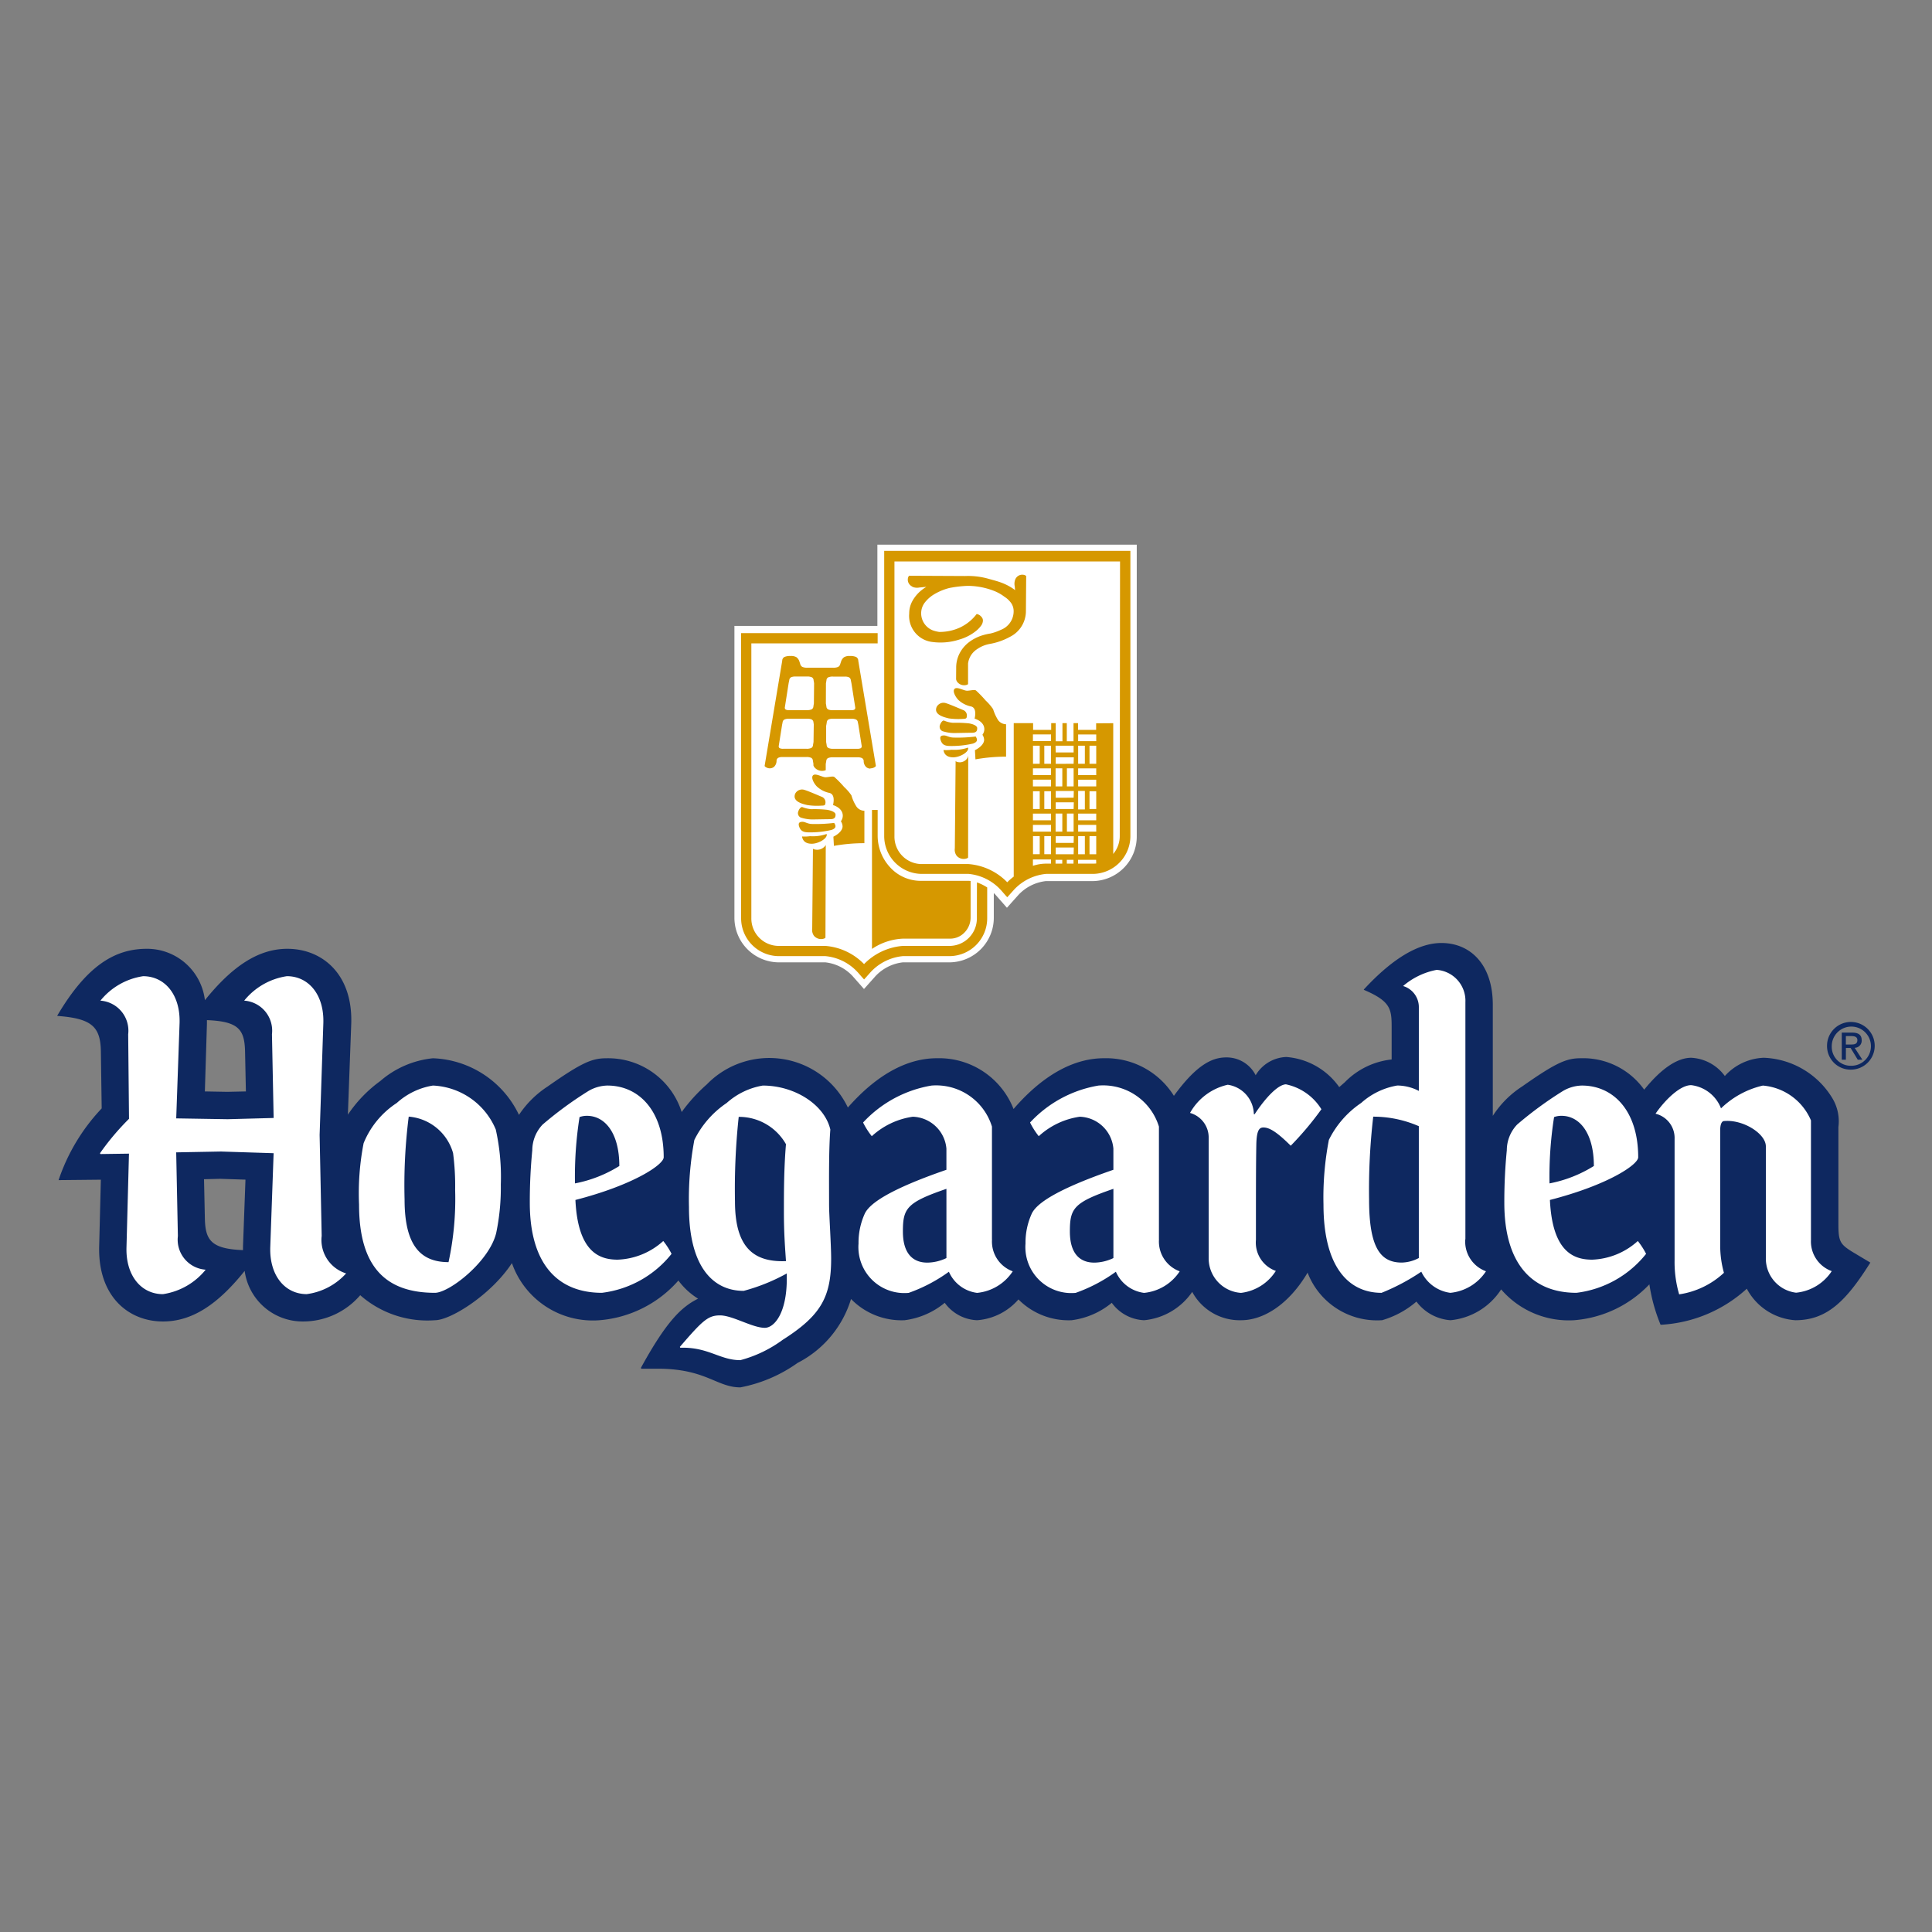<svg xmlns="http://www.w3.org/2000/svg" xmlns:xlink="http://www.w3.org/1999/xlink" width="115" height="115" viewBox="0 0 115 115">
  <rect x="0" y="0" width="115" height="115" fill="#808080" stroke="none"/>
  <defs>
    <clipPath id="clip-path">
      <rect id="Retângulo_4" data-name="Retângulo 4" width="108.18" height="50.159" fill="none"/>
    </clipPath>
    <clipPath id="clip-lg-hoengaarden">
      <rect width="115" height="115"/>
    </clipPath>
  </defs>
  <g id="lg-hoengaarden" clip-path="url(#clip-lg-hoengaarden)">
    <g id="Grupo_9" data-name="Grupo 9" transform="translate(3.41 32.42)">
      <g id="Grupo_4" data-name="Grupo 4" transform="translate(0 0)" clip-path="url(#clip-path)">
        <path id="Caminho_61" data-name="Caminho 61" d="M456.189,344.694h-14.92v4.837H432.76v.522l0,16.841a2.653,2.653,0,0,0,2.564,2.661h2.836a2.61,2.61,0,0,1,1.635.821l.288.326.389.442.392-.439.291-.326a2.639,2.639,0,0,1,1.642-.824h2.836a2.654,2.654,0,0,0,2.566-2.661v-1.462c.038.036.075.072.105.107l.288.327.389.442.392-.439.291-.325a2.64,2.64,0,0,1,1.642-.825h2.836a2.655,2.655,0,0,0,2.566-2.661l0-16.841v-.522Z" transform="translate(-392.454 -344.694)" fill="#fff"/>
        <path id="Caminho_62" data-name="Caminho 62" d="M440.964,364.562a2.468,2.468,0,0,1-.985.132,2.274,2.274,0,0,1-.479.016c.031.225.177.434.578.434s.965-.323.885-.582m2.7,6.842a3.571,3.571,0,0,1,1.864-.612h2.833a1.171,1.171,0,0,0,.79-.345,1.276,1.276,0,0,0,.383-.922v-2.165a1.165,1.165,0,0,0-.136-.008h-2.834a2.467,2.467,0,0,1-1.869-.858,2.764,2.764,0,0,1-.693-1.8v-1.563h-.338Zm-2.993-8.529c.225,0,.208-.065.225-.176a.351.351,0,0,0-.241-.357c-.194-.079-.788-.338-1-.4a.458.458,0,0,0-.562.223c-.191.467.449.615.725.677a3.815,3.815,0,0,0,.851.033m.741,1.029a8.858,8.858,0,0,1-1.3.064c-.273,0-.42-.13-.579-.13s-.291.048-.195.305.259.323.581.323a5.432,5.432,0,0,0,1.335-.144c.338-.112.242-.289.16-.418m1.8,1.207V363.18a.582.582,0,0,1-.466-.24,2.441,2.441,0,0,1-.306-.676,2.919,2.919,0,0,0-.435-.5,6.4,6.4,0,0,0-.581-.594c-.094-.065-.336.015-.529.015s-.595-.258-.738-.115.063.5.223.661a1.538,1.538,0,0,0,.742.386c.3.065.289.436.224.724.628.211.678.676.467.966a.567.567,0,0,1,.1.306c0,.178-.16.417-.546.611l.031.546a10.263,10.263,0,0,1,1.818-.159m-3.75-1.514a2.214,2.214,0,0,0,.629.1c.209,0,.8-.015,1.077-.015s.323-.114.323-.274-.308-.255-.516-.286a6.939,6.939,0,0,0-.935-.035,1.9,1.9,0,0,1-.529-.126c-.065-.018-.179.078-.243.271a.287.287,0,0,0,.192.368m.8,1.886a.4.4,0,0,1-.114-.043l-.044,4.744a.6.6,0,0,0,.108.441.552.552,0,0,0,.271.17.559.559,0,0,0,.272.006c.084-.021.129-.046.137-.076l.019-5.514a.377.377,0,0,1-.054.079.607.607,0,0,1-.6.192m8.144-5.936a2.361,2.361,0,0,1-.483.016c.03.223.177.435.577.435s.967-.322.885-.579a2.493,2.493,0,0,1-.979.128m1.432-.788a8.527,8.527,0,0,1-1.3.063c-.276,0-.422-.127-.582-.127s-.287.047-.193.306.258.322.58.322a5.552,5.552,0,0,0,1.336-.144c.336-.114.24-.29.161-.42m1.027-1.641a2.934,2.934,0,0,0-.432-.5,7.012,7.012,0,0,0-.579-.6c-.1-.065-.339.015-.534.015s-.591-.255-.737-.112.066.5.223.66a1.552,1.552,0,0,0,.743.386c.305.064.29.434.225.727.627.208.677.673.465.963a.555.555,0,0,1,.1.306c0,.177-.16.416-.546.61l.031.546a10.285,10.285,0,0,1,1.822-.16v-1.93a.6.6,0,0,1-.471-.242,2.677,2.677,0,0,1-.306-.676m-4.8-7.263a.719.719,0,0,0,.423.041l.409-.039a2.733,2.733,0,0,0-.288.2,2.194,2.194,0,0,0-.532.624,1.518,1.518,0,0,0-.2.761,1.563,1.563,0,0,0,1.4,1.7v0a3.641,3.641,0,0,0,1.6-.153,2.817,2.817,0,0,0,1-.525,1.656,1.656,0,0,0,.294-.317.545.545,0,0,0,.092-.254.309.309,0,0,0-.049-.2.572.572,0,0,0-.122-.13.429.429,0,0,0-.125-.069.485.485,0,0,0-.075-.02,2.672,2.672,0,0,1-1,.807,2.883,2.883,0,0,1-1.227.26,1.892,1.892,0,0,1-.4-.1,1.091,1.091,0,0,1-.677-1,1.049,1.049,0,0,1,.221-.654,2.03,2.03,0,0,1,.593-.51,3.384,3.384,0,0,1,.86-.35,6.836,6.836,0,0,1,1.088-.128,4.313,4.313,0,0,1,1.636.324,2.544,2.544,0,0,1,.555.321,1.433,1.433,0,0,1,.4.373.845.845,0,0,1,.152.5,1.185,1.185,0,0,1-.761,1.1,3.1,3.1,0,0,1-.62.218,3.294,3.294,0,0,0-.447.1,2.583,2.583,0,0,0-.844.426,1.968,1.968,0,0,0-.548.662,1.831,1.831,0,0,0-.2.844l-.006.688a.377.377,0,0,0,.086.182.52.52,0,0,0,.509.164.244.244,0,0,0,.117-.053l0-1.224a1.188,1.188,0,0,1,.518-.844,1.925,1.925,0,0,1,.776-.325,3.876,3.876,0,0,0,1.2-.422,1.709,1.709,0,0,0,.95-1.52h0l.016-2.1a.292.292,0,0,0-.179-.075.433.433,0,0,0-.256.044.473.473,0,0,0-.207.214.712.712,0,0,0-.04.423l.022.234q-.046-.036-.094-.07a3.278,3.278,0,0,0-.738-.381c-.274-.1-.552-.167-.822-.244a4.443,4.443,0,0,0-1.318-.145l.007,0-3.343-.016a.29.29,0,0,0-.075.179.43.43,0,0,0,.045.256.471.471,0,0,0,.214.207m12.84-2.123H444.39v.131l0,16.828a2.255,2.255,0,0,0,2.171,2.268H449.4a2.969,2.969,0,0,1,1.928.954l.286.326.1.11.1-.11.291-.325a2.993,2.993,0,0,1,1.932-.955h2.834a2.256,2.256,0,0,0,2.173-2.268l0-16.828v-.131Zm-1.886,18.607a1.233,1.233,0,0,1-.16.01h-2.834a2.544,2.544,0,0,0-.775.13v-.38h1.077v.249h.27V366.1h.4v.249h.27V366.1h.4v.249h.269V366.1h1.077Zm-3.768-7.683h1.077v.4h-1.077Zm1.077,1.749h-.4v-1.077h.4Zm-.673,0h-.4v-1.077h.4Zm.673.673h-1.077v-.4h1.077Zm0,.673h-1.077v-.4h1.077Zm0,1.346h-.4V362.02h.4Zm-.673,0h-.4V362.02h.4Zm.673.673h-1.077v-.4h1.077Zm0,.673h-1.077v-.4h1.077Zm0,1.346h-.4v-1.077h.4Zm-.673,0h-.4v-1.077h.4Zm2.018-5.382H454.6V360h1.076Zm-1.076-1.077h1.076v.4H454.6Zm1.076,2.422h-.4v-1.077h.4Zm-.673,0h-.4v-1.077h.4Zm.673.673H454.6v-.4h1.076Zm0,.673H454.6v-.4h1.076Zm0,1.346h-.4v-1.077h.4Zm-.673,0h-.4v-1.077h.4Zm.673.673H454.6v-.4h1.076Zm0,.673H454.6v-.4h1.076Zm.269-1.077h.4v1.077h-.4Zm1.077,1.077h-.4v-1.077h.4Zm0-1.346h-1.077v-.4h1.077Zm0-.673h-1.077v-.4h1.077Zm-1.077-1.75h.4V363.1h-.4Zm1.077,1.077h-.4V362.02h.4Zm0-1.346h-1.077v-.4h1.077Zm0-.673h-1.077v-.4h1.077Zm-1.077-1.75h.4v1.077h-.4Zm1.077,1.077h-.4v-1.077h.4Zm0-1.346h-1.077v-.4h1.077Zm1.4,5.631a1.663,1.663,0,0,1-.388,1.081v-7.783l-1.018.007v.391h-1.077v-.4h-.269v1.077h-.4v-1.077H455v1.077h-.4v-1.077h-.27v.4h-1.077v-.4H452.1V367.1a3.489,3.489,0,0,0-.386.337,3.6,3.6,0,0,0-2.315-1.084h-2.833A1.633,1.633,0,0,1,445,364.691l0-16.349h13.428Zm-9.322-6.96c.222,0,.206-.065.222-.179a.346.346,0,0,0-.238-.352c-.195-.081-.789-.338-1-.4a.457.457,0,0,0-.562.224c-.192.466.453.611.724.679a4.124,4.124,0,0,0,.853.03m-5.511,2.943a.444.444,0,0,0,.217-.054c.064-.036.1-.067.1-.094l-1.047-6.256a.259.259,0,0,0-.123-.221.83.83,0,0,0-.375-.061.612.612,0,0,0-.352.074.531.531,0,0,0-.163.221l-.059.178a.257.257,0,0,1-.128.176.705.705,0,0,1-.3.048h-1.528a.707.707,0,0,1-.3-.048.258.258,0,0,1-.128-.176l-.059-.178a.523.523,0,0,0-.163-.221.609.609,0,0,0-.351-.074.832.832,0,0,0-.375.061.258.258,0,0,0-.123.221l-1.047,6.256c0,.027.036.058.1.094a.441.441,0,0,0,.217.054.409.409,0,0,0,.24-.087.5.5,0,0,0,.153-.355l0-.029a.211.211,0,0,1,.1-.156.548.548,0,0,1,.225-.046h1.445a.66.66,0,0,1,.293.048.208.208,0,0,1,.1.175l.031.178v.1a.385.385,0,0,0,.073.125.589.589,0,0,0,.573.185.529.529,0,0,0,.087-.029V360.4l.031-.178a.208.208,0,0,1,.1-.175.661.661,0,0,1,.293-.048h1.51a.549.549,0,0,1,.225.046.21.21,0,0,1,.1.156l0,.029a.5.5,0,0,0,.154.355.408.408,0,0,0,.24.087m-3.38-1.584h0l-.031.178a.206.206,0,0,1-.1.176.66.66,0,0,1-.293.048h-1.378a.454.454,0,0,1-.215-.036.131.131,0,0,1-.053-.132l.2-1.264.028-.133a.219.219,0,0,1,.106-.175.664.664,0,0,1,.3-.048h1.087a.583.583,0,0,1,.246.047.208.208,0,0,1,.1.176l.018.106Zm.021-2.293-.029.172a.208.208,0,0,1-.1.176.657.657,0,0,1-.293.048v0h-1.1a.348.348,0,0,1-.153-.034.131.131,0,0,1-.053-.132l.226-1.442.036-.171a.219.219,0,0,1,.106-.176.559.559,0,0,1,.229-.046h.721v0a.655.655,0,0,1,.293.048.208.208,0,0,1,.1.175l.03.175Zm.718-1.2h0l.03-.178a.209.209,0,0,1,.1-.175.652.652,0,0,1,.293-.048v0h.724a.555.555,0,0,1,.229.046.219.219,0,0,1,.106.176l.036.171.226,1.442a.13.13,0,0,1-.053.132.342.342,0,0,1-.152.034h-1.119v0a.656.656,0,0,1-.293-.048.208.208,0,0,1-.1-.176l-.031-.178h0ZM443,359.455a.457.457,0,0,1-.215.036h-1.427a.66.66,0,0,1-.293-.048.206.206,0,0,1-.1-.176l-.031-.178h0l0-.986h.006l.031-.178a.208.208,0,0,1,.1-.176.581.581,0,0,1,.246-.047h1.1a.664.664,0,0,1,.3.048.218.218,0,0,1,.106.175l.028.133.2,1.264a.131.131,0,0,1-.053.132m6.908,10.111a1.634,1.634,0,0,1-1.564,1.659h-2.834a3.62,3.62,0,0,0-2.317,1.084,3.6,3.6,0,0,0-2.315-1.084h-2.833a1.633,1.633,0,0,1-1.561-1.659l0-16.349H444v-.61h-8.127v.13l0,16.828a2.255,2.255,0,0,0,2.171,2.268h2.833a2.97,2.97,0,0,1,1.928.953l.287.326.1.11.1-.11.29-.325a3,3,0,0,1,1.932-.954h2.834a2.256,2.256,0,0,0,2.173-2.268v-1.819a2.864,2.864,0,0,0-.61-.3ZM447.9,358.454a2.2,2.2,0,0,0,.627.1c.21,0,.8-.016,1.078-.016s.321-.114.321-.275-.305-.258-.515-.287a7.746,7.746,0,0,0-.934-.031,1.735,1.735,0,0,1-.53-.133c-.065-.014-.177.081-.241.275a.288.288,0,0,0,.194.371m1.132,1.819a.541.541,0,0,1-.265.005.224.224,0,0,1-.126-.06l-.047,5.194a.6.6,0,0,0,.109.443.553.553,0,0,0,.271.17.562.562,0,0,0,.273.005c.084-.021.129-.046.137-.075l.007-6.068a.419.419,0,0,1-.1.221.54.54,0,0,1-.263.165" transform="translate(-395.169 -347.341)" fill="#d69800"/>
        <path id="Caminho_63" data-name="Caminho 63" d="M937.907,567.083a1.419,1.419,0,1,1,1.422,1.4,1.4,1.4,0,0,1-1.422-1.4m1.422,1.169a1.166,1.166,0,1,0-1.141-1.169,1.128,1.128,0,0,0,1.141,1.169m-.3-.359h-.245v-1.614h.615c.382,0,.571.14.571.459a.422.422,0,0,1-.419.445l.46.709h-.275l-.426-.7h-.28Zm.291-.906c.207,0,.393-.015.393-.264,0-.2-.182-.237-.352-.237h-.333v.5Z" transform="translate(-832.565 -537.234)" fill="#0e2860"/>
        <path id="Caminho_64" data-name="Caminho 64" d="M226.576,547.252c-.765-.468-.864-.641-.864-1.653v-5.8a2.659,2.659,0,0,0-.369-1.727,4.989,4.989,0,0,0-4.071-2.393,3.283,3.283,0,0,0-2.32,1.086,2.649,2.649,0,0,0-2-1.086c-.8,0-1.751.6-2.8,1.9a4.463,4.463,0,0,0-3.761-1.872c-.839,0-1.431.222-3.5,1.678a5.843,5.843,0,0,0-1.751,1.752v-6.613c0-2.393-1.332-3.676-3.06-3.676-1.283,0-2.812.814-4.614,2.764v.024c1.555.666,1.653,1.111,1.653,2.171v1.974a4.567,4.567,0,0,0-2.789,1.357c-.115.1-.221.192-.33.288a4.253,4.253,0,0,0-3.149-1.793,2.216,2.216,0,0,0-1.826,1.086,1.935,1.935,0,0,0-1.752-1.061c-.858,0-1.785.461-3.115,2.287a4.757,4.757,0,0,0-4.163-2.238c-1.66,0-3.507.854-5.382,3.022a4.76,4.76,0,0,0-4.562-3.022c-1.635,0-3.454.834-5.3,2.934a5.184,5.184,0,0,0-8.392-1.38,10.076,10.076,0,0,0-1.5,1.648,4.592,4.592,0,0,0-4.474-3.2c-.839,0-1.431.222-3.5,1.678a5.922,5.922,0,0,0-1.711,1.692,5.909,5.909,0,0,0-5.123-3.37,5.651,5.651,0,0,0-3.134,1.357,7.919,7.919,0,0,0-1.927,2l.2-5.407c.1-2.986-1.752-4.466-3.8-4.466-1.727,0-3.281,1.036-4.91,3.059a3.466,3.466,0,0,0-3.454-3.059c-1.875,0-3.553.962-5.33,3.972v.024c2.048.148,2.566.642,2.591,2.1l.049,3.405a11.547,11.547,0,0,0-2.566,4.268l2.492-.025h.024l-.1,3.973c-.074,2.985,1.752,4.466,3.8,4.466,1.752,0,3.281-1.036,4.86-3.01a3.481,3.481,0,0,0,3.479,3.01,4.475,4.475,0,0,0,3.4-1.564,6.051,6.051,0,0,0,4.444,1.49c.949,0,3.368-1.537,4.585-3.4a5.1,5.1,0,0,0,5.21,3.4,6.983,6.983,0,0,0,4.7-2.364,4.164,4.164,0,0,0,1.172,1.08c-.987.494-1.876,1.333-3.405,4.121l.025.049h.987c2.862,0,3.5,1.111,4.91,1.111a8.652,8.652,0,0,0,3.405-1.456,6.344,6.344,0,0,0,3.182-3.805,4.192,4.192,0,0,0,3.184,1.264,4.67,4.67,0,0,0,2.393-1.037,2.5,2.5,0,0,0,1.925,1.037,3.611,3.611,0,0,0,2.463-1.239,4.2,4.2,0,0,0,3.162,1.239,4.669,4.669,0,0,0,2.393-1.037,2.5,2.5,0,0,0,1.925,1.037,3.92,3.92,0,0,0,2.863-1.687,3.209,3.209,0,0,0,2.911,1.687c1.341,0,2.845-.95,3.957-2.832a4.425,4.425,0,0,0,4.407,2.832h.024a5.471,5.471,0,0,0,2.048-1.11,2.781,2.781,0,0,0,2.024,1.11,4.045,4.045,0,0,0,3.018-1.835,5.307,5.307,0,0,0,4.334,1.835,6.92,6.92,0,0,0,4.49-2.137,10.2,10.2,0,0,0,.667,2.408,8.25,8.25,0,0,0,5.132-2.147,3.531,3.531,0,0,0,2.887,1.876c1.9,0,3.035-1.16,4.466-3.43Zm-95.829-.345v.222c-1.9-.074-2.246-.593-2.27-1.9l-.05-2.32.962-.024,1.505.049Zm-.938-9.2-1.332-.024.123-4.022v-.222c1.9.074,2.245.567,2.27,1.9l.049,2.344Z" transform="translate(-119.693 -505.137)" fill="#0e2860"/>
        <path id="Caminho_65" data-name="Caminho 65" d="M228.255,558.55c-1.061,0-2.369-.42-2.516-3.554,3.454-.888,5.255-2.1,5.255-2.541,0-2.739-1.456-4.269-3.356-4.269a2.307,2.307,0,0,0-1.159.346,22.165,22.165,0,0,0-2.689,1.974,2.22,2.22,0,0,0-.617,1.53,31.129,31.129,0,0,0-.148,3.133c0,3.6,1.628,5.354,4.294,5.354a6.266,6.266,0,0,0,4.145-2.319,4.486,4.486,0,0,0-.493-.765,4.276,4.276,0,0,1-2.715,1.111m-2.27-8.488a1.29,1.29,0,0,1,.445-.074c1.061,0,1.924,1.012,1.924,2.986a7.7,7.7,0,0,1-2.64,1.036,22.623,22.623,0,0,1,.272-3.948m-66.74-1.875a4.2,4.2,0,0,0-2.147,1.036,5.192,5.192,0,0,0-1.974,2.393,15.61,15.61,0,0,0-.272,3.652c0,3.676,1.555,5.255,4.515,5.255.863,0,3.257-1.875,3.652-3.578a13.128,13.128,0,0,0,.271-2.862,12.969,12.969,0,0,0-.3-3.281,4.254,4.254,0,0,0-3.75-2.616m.938,10.511c-1.678,0-2.616-1.012-2.616-3.726a32.216,32.216,0,0,1,.247-4.935,2.993,2.993,0,0,1,2.64,2.171,15.077,15.077,0,0,1,.123,2.2,17.769,17.769,0,0,1-.394,4.294m-7.55-1.554-.123-6.021.222-6.662c.05-1.7-.888-2.788-2.171-2.788a4.031,4.031,0,0,0-2.541,1.456,1.791,1.791,0,0,1,1.653,2l.1,4.984-2.739.074-3.06-.05.2-5.675c.049-1.7-.888-2.788-2.171-2.788a4.031,4.031,0,0,0-2.541,1.456,1.791,1.791,0,0,1,1.653,2l.049,5.033a15.154,15.154,0,0,0-1.727,2.048l.025.049,1.7-.024-.148,5.576c-.049,1.7.888,2.788,2.171,2.788a4.03,4.03,0,0,0,2.542-1.456,1.791,1.791,0,0,1-1.654-2l-.1-4.984,2.665-.05,3.134.1-.2,5.6c-.049,1.7.888,2.788,2.171,2.788a3.829,3.829,0,0,0,2.344-1.233,2.085,2.085,0,0,1-1.456-2.221m88.649.2V550.26a3.419,3.419,0,0,0-2.862-2.073,5.282,5.282,0,0,0-2.492,1.357,2.177,2.177,0,0,0-1.776-1.382c-.716,0-1.654,1.012-2.122,1.7a1.487,1.487,0,0,1,1.135,1.505v7.2a6.859,6.859,0,0,0,.272,2.048,4.964,4.964,0,0,0,2.665-1.283,6.018,6.018,0,0,1-.222-1.628v-6.859c0-.371.1-.518.2-.543,1.135-.123,2.517.74,2.517,1.505v6.661a2.046,2.046,0,0,0,1.8,2.048,2.863,2.863,0,0,0,2.122-1.283,1.879,1.879,0,0,1-1.234-1.9M170.25,558.55c-1.061,0-2.369-.42-2.517-3.554,3.454-.888,5.255-2.1,5.255-2.541,0-2.739-1.456-4.269-3.356-4.269a2.307,2.307,0,0,0-1.159.346,22.214,22.214,0,0,0-2.69,1.974,2.225,2.225,0,0,0-.617,1.53,31.182,31.182,0,0,0-.148,3.133c0,3.6,1.628,5.354,4.293,5.354a6.266,6.266,0,0,0,4.145-2.319,4.427,4.427,0,0,0-.494-.765,4.272,4.272,0,0,1-2.714,1.111m-2.27-8.488a1.288,1.288,0,0,1,.444-.074c1.061,0,1.925,1.012,1.925,2.986a7.7,7.7,0,0,1-2.64,1.036,22.672,22.672,0,0,1,.272-3.948m14.927.741c-.345-1.481-2.122-2.616-4.022-2.616a4.288,4.288,0,0,0-2.146,1.036,5.7,5.7,0,0,0-1.925,2.2,19.13,19.13,0,0,0-.321,4c0,3.478,1.382,4.984,3.257,4.984a11.339,11.339,0,0,0,2.566-1.036v.3c0,2.1-.764,2.936-1.308,2.936-.74,0-1.925-.74-2.665-.74-.716,0-1.036.3-2.393,1.876l.025.049c1.678-.049,2.344.74,3.577.74a7.476,7.476,0,0,0,2.517-1.208c2.295-1.456,2.887-2.566,2.887-4.836,0-.814-.123-2.615-.123-3.207,0-1.283-.024-3.232.074-4.466m-2.64,7.822c-1.9.074-3.035-.789-3.035-3.553a39.994,39.994,0,0,1,.222-5.034,3.207,3.207,0,0,1,2.813,1.628c-.123,1.456-.123,2.862-.123,4.046,0,1.283.073,2.147.123,2.912m22.2-1.283V550.63a3.471,3.471,0,0,0-3.6-2.443,7.172,7.172,0,0,0-4.071,2.2,4.561,4.561,0,0,0,.518.814,4.564,4.564,0,0,1,2.442-1.159,2.076,2.076,0,0,1,2,1.9V553.2c-3.43,1.184-4.59,2.023-4.861,2.615a4.174,4.174,0,0,0-.37,1.776,2.736,2.736,0,0,0,2.985,2.936,9.421,9.421,0,0,0,2.394-1.258,2.124,2.124,0,0,0,1.678,1.258,2.862,2.862,0,0,0,2.122-1.283,1.886,1.886,0,0,1-1.234-1.9m-2.713,1.111a2.7,2.7,0,0,1-1.135.271c-.888,0-1.456-.568-1.456-1.851,0-1.381.222-1.727,2.591-2.541Zm-7.229-1.111V550.63a3.472,3.472,0,0,0-3.6-2.443,7.168,7.168,0,0,0-4.071,2.2,4.559,4.559,0,0,0,.518.814,4.566,4.566,0,0,1,2.442-1.159,2.076,2.076,0,0,1,2,1.9V553.2c-3.43,1.184-4.589,2.023-4.861,2.615a4.173,4.173,0,0,0-.37,1.776,2.736,2.736,0,0,0,2.985,2.936,9.4,9.4,0,0,0,2.394-1.258,2.123,2.123,0,0,0,1.678,1.258,2.862,2.862,0,0,0,2.122-1.283,1.885,1.885,0,0,1-1.233-1.9m-2.714,1.111a2.7,2.7,0,0,1-1.135.271c-.888,0-1.456-.568-1.456-1.851,0-1.381.222-1.727,2.591-2.541Zm30.891-1.111V543.227A1.844,1.844,0,0,0,219,541.3a4.294,4.294,0,0,0-2,.962,1.309,1.309,0,0,1,.937,1.283v4.96a2.825,2.825,0,0,0-1.283-.321,4.29,4.29,0,0,0-2.147,1.036,5.7,5.7,0,0,0-1.925,2.2,18.13,18.13,0,0,0-.321,3.849c0,3.7,1.481,5.255,3.455,5.255a12.553,12.553,0,0,0,2.368-1.258,2.228,2.228,0,0,0,1.727,1.258,2.861,2.861,0,0,0,2.122-1.283,1.88,1.88,0,0,1-1.233-1.9m-2.764,1.111a2.27,2.27,0,0,1-1.012.271c-1.233,0-1.949-.814-1.949-3.75a37.692,37.692,0,0,1,.247-4.935,6.772,6.772,0,0,1,2.714.567Zm-7.895-10.339c-.469,0-1.209.765-1.876,1.777h-.049a1.811,1.811,0,0,0-1.554-1.752,3.43,3.43,0,0,0-2.245,1.678,1.517,1.517,0,0,1,1.11,1.455v7.156a2.057,2.057,0,0,0,1.925,2.1,2.85,2.85,0,0,0,2.072-1.307,1.79,1.79,0,0,1-1.184-1.851c0-2.986,0-4.54.024-5.725.024-.789.173-.962.419-.962.321,0,.74.2,1.628,1.086a18.522,18.522,0,0,0,1.826-2.171,3.263,3.263,0,0,0-2.1-1.481" transform="translate(-136.892 -515.99)" fill="#fff"/>
      </g>
    </g>
  </g>
</svg>
